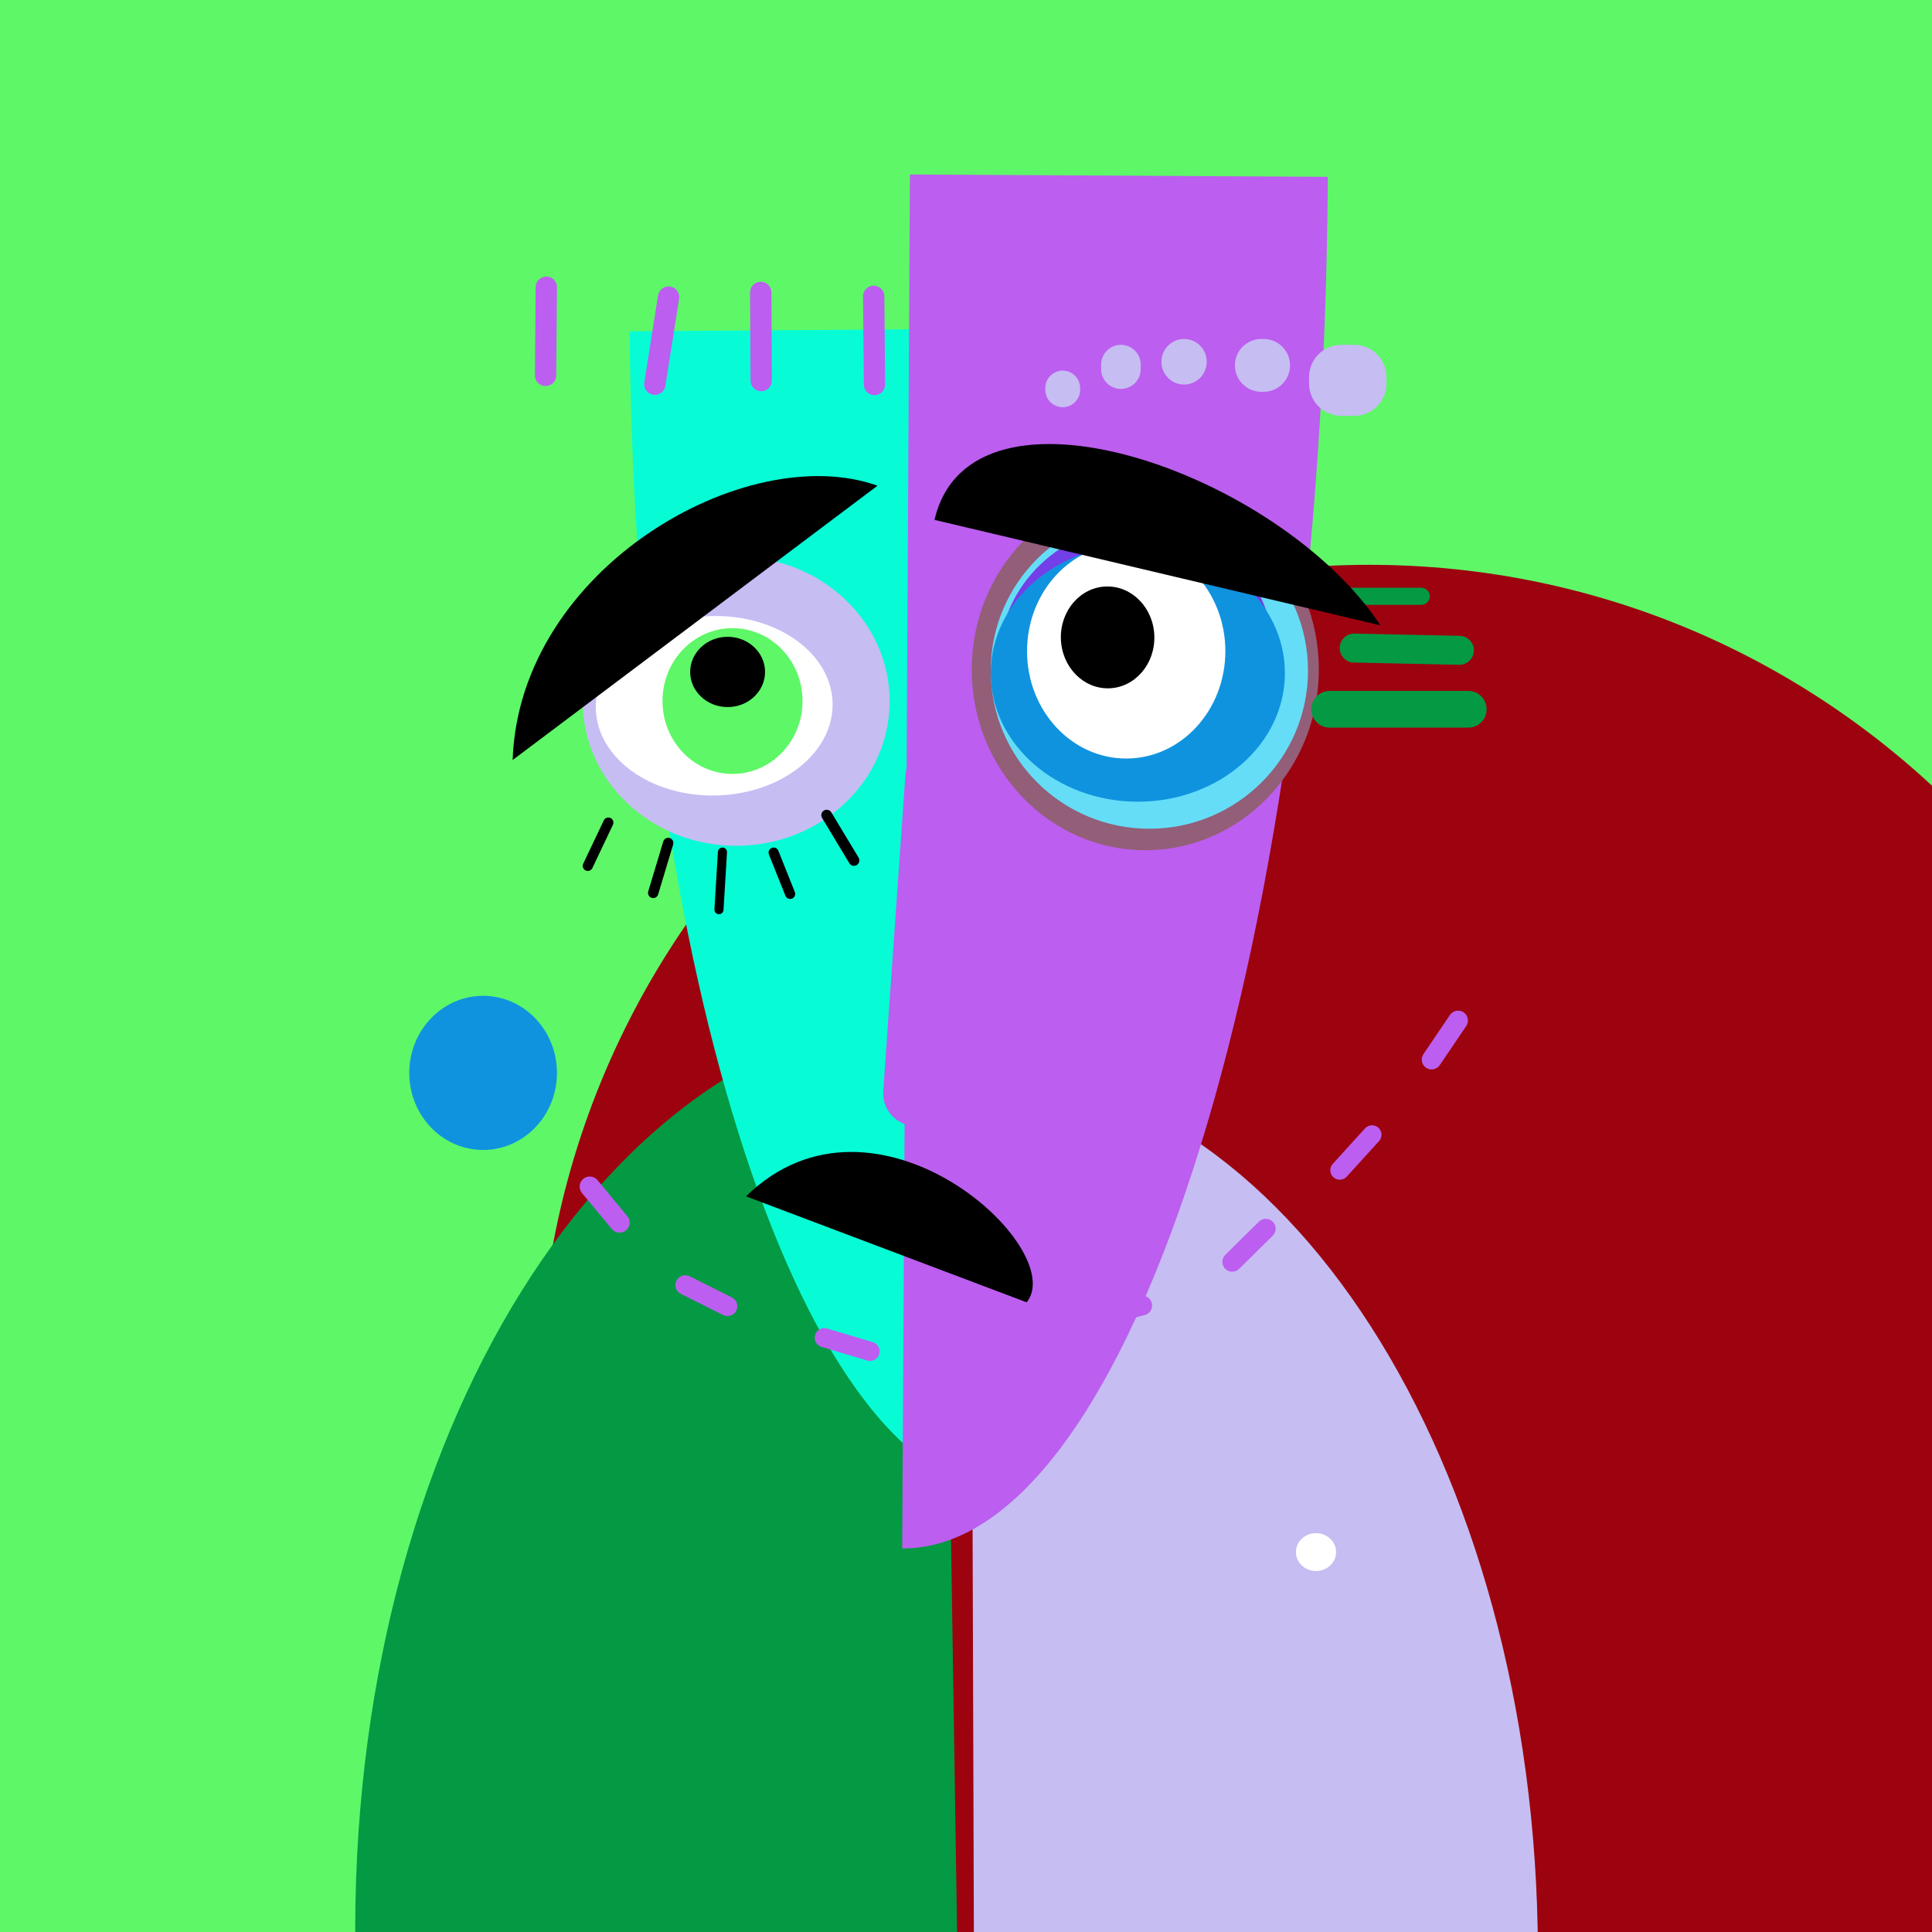 <svg x="0pt" y="0pt" width="480px" height="480px" viewBox="0 0 480 480" xmlns="http://www.w3.org/2000/svg" xmlns:xlink="http://www.w3.org/1999/xlink"><rect x="0" y="0" width="480" height="480" fill="#333333" stroke="none"/><style type="text/css">.st0{fill:#96bd0b;}.st1{fill:#3de86d;}.st2{fill:#039a43;}.st3{fill:#c6bdf3;}.st4{fill:#bc5eef;}.st5{fill:#a02703;}.st6{fill:#07fcd6;}.st7{fill:#6726c5;}.st8{fill:#935e78;}.st9{fill:#a40839;}.st10{fill:#65ddf7;}.st11{fill:#0f93df;}.st12{fill:#172f39;}.st13{fill:#5ef768;}.st14{fill:#733fe8;}.st15{fill:#9d030f;}.st16{fill:#846e37;}.st17{fill:#3e6800;}.st18{fill:#9c6138;}.st19{fill:#e50164;}.st20{fill:#9fb229;}.st21{fill:#f1eafd;}.st22{fill:#b7ab85;}.st23{fill:#8ceeff;}.st24{fill:#8c943b;}.st25{fill:#0b6d78;}.st26{fill:#e30fcd;}.st27{fill:#ff7dbd;}.st28{fill:#f39fe7;}.st29{fill:#d9fe4f;}.stblack{fill:#000000;}</style><g class="st13"><path d="M4.10786e-06,3.63588e-06 C4.10786e-06,3.63588e-06,480,3.63588e-06,480,3.63588e-06 C480,3.63588e-06,480,480,480,480 C480,480,4.10786e-06,480,4.10786e-06,480 C4.10786e-06,480,4.10786e-06,3.63588e-06,4.10786e-06,3.63588e-06 z"/></g><g class="st15" style="transform-origin: center;transform: translate(-4px, 0) scale(0.9);"><path d="M243.522,17.031 C370.135,17.031,472.775,120.175,472.775,247.41 C472.775,374.646,370.135,477.79,243.522,477.79 C116.909,477.79,14.268,374.646,14.268,247.41 C14.268,120.175,116.909,17.031,243.522,17.031 z"/></g><g class="st3" style="transform-origin:center;transform: translate(0, 5px) scaleX(1.622);"><path d="M382.088,479.648 C381.706,358.376,318.663,260.263,241.279,260.506 C241.279,260.506,241.97,480.09,241.97,480.09 C241.97,480.09,382.088,479.648,382.088,479.648"/></g><g class="st2" style="transform-origin:center;transform: translate(0, 5px) scaleX(1.622);"><path d="M88.296,480.09 C86.317,352.295,151.661,247.66,234.247,246.381 C234.247,246.381,237.831,477.773,237.831,477.773 C237.831,477.773,88.296,480.09,88.296,480.09"/></g><g class="st6" style="transform-origin:center;transform:scaleY(1.3) scaleX(1.3);"><path d="M156.438,82.309 C157.592,241.904,200.037,370.981,251.242,370.611 C251.242,370.611,249.152,81.638,249.152,81.638 C249.152,81.638,156.438,82.309,156.438,82.309"/></g><g class="st4" style="transform-origin:center;transform:scaleY(1.3) scaleX(1.3);"><path d="M329.897,43.935 C328.838,232.462,281.493,385.033,224.149,384.711 C224.149,384.711,226.066,43.351,226.066,43.351 C226.066,43.351,329.897,43.935,329.897,43.935"/></g><g style="transform-origin: 300px 300px;transform: rotate(-20deg)"><g class="st4"><path d="M155.861,302.15 C156.744,303.216,156.596,304.797,155.53,305.68 C154.464,306.564,152.883,306.416,151.999,305.35 C151.999,305.35,144.591,296.41,144.591,296.41 C143.707,295.343,143.855,293.763,144.921,292.879 C145.988,291.995,147.568,292.143,148.452,293.21 C148.452,293.21,155.861,302.15,155.861,302.15 z"/><path d="M249.04,332.984 C250.381,332.817,251.604,333.768,251.771,335.109 C251.938,336.45,250.986,337.673,249.645,337.84 C249.645,337.84,238.003,339.29,238.003,339.29 C236.662,339.457,235.44,338.505,235.273,337.164 C235.106,335.823,236.057,334.601,237.398,334.434 C237.398,334.434,249.04,332.984,249.04,332.984 z"/><path d="M283.163,321.982 C284.469,321.633,285.81,322.408,286.159,323.714 C286.508,325.019,285.732,326.361,284.427,326.709 C284.427,326.709,273.092,329.738,273.092,329.738 C271.786,330.087,270.445,329.311,270.096,328.006 C269.748,326.7,270.523,325.359,271.829,325.01 C271.829,325.01,283.163,321.982,283.163,321.982 z"/><path style="transform: translate(10px, -5px) rotate(10deg);transform-origin: 292px 316px;" d="M302.771,308.519 C303.733,307.57,305.282,307.581,306.231,308.543 C307.18,309.505,307.17,311.054,306.208,312.003 C306.208,312.003,297.856,320.243,297.856,320.243 C296.894,321.192,295.345,321.181,294.396,320.219 C293.447,319.257,293.457,317.708,294.419,316.759 C294.419,316.759,302.771,308.519,302.771,308.519 z"/><path style="transform: translate(20px, -10px);" d="M319.137,290.341 C320.011,289.38,321.499,289.309,322.461,290.183 C323.422,291.057,323.493,292.546,322.618,293.507 C322.618,293.507,314.599,302.326,314.599,302.326 C313.725,303.288,312.237,303.358,311.275,302.484 C310.314,301.61,310.243,300.122,311.117,299.16 C311.117,299.16,319.137,290.341,319.137,290.341 z"/><path style="transform: translate(30px, -20px);" d="M330.235,272.171 C330.993,271.053,332.514,270.76,333.633,271.519 C334.751,272.277,335.043,273.798,334.285,274.917 C334.285,274.917,327.703,284.629,327.703,284.629 C326.945,285.747,325.423,286.039,324.305,285.281 C323.186,284.523,322.894,283.002,323.652,281.883 C323.652,281.883,330.235,272.171,330.235,272.171 z"/><path style="transform: translate(-2px, 3px);" d="M183.835,319.344 C185.043,319.95,185.532,321.42,184.926,322.628 C184.321,323.836,182.851,324.325,181.643,323.72 C181.643,323.72,171.154,318.464,171.154,318.464 C169.945,317.859,169.457,316.389,170.062,315.18 C170.667,313.972,172.137,313.484,173.346,314.089 C173.346,314.089,183.835,319.344,183.835,319.344 z"/><path d="M216.836,333.45 C218.1,333.827,218.819,335.157,218.442,336.42 C218.066,337.684,216.736,338.403,215.472,338.027 C215.472,338.027,204.115,334.642,204.115,334.642 C202.852,334.266,202.132,332.936,202.509,331.672 C202.886,330.409,204.215,329.689,205.479,330.066 C205.479,330.066,216.836,333.45,216.836,333.45 z"/></g><g class="st11" style="transform-origin: 160px 300px;transform:"><path d="M120.029,285.703 C130.161,285.703,138.375,277.131,138.375,266.557 C138.375,255.982,130.161,247.41,120.029,247.41 C109.896,247.41,101.682,255.982,101.682,266.557 C101.682,277.131,109.896,285.703,120.029,285.703 z"/></g></g><g class="st4" style="transform-origin:center;transform:scaleY(0.6) rotate(40deg) translate(5px, 20px);"><path d="M214.439,251.137 C214.13,255.545,217.453,259.368,221.86,259.677 C221.86,259.677,232.103,260.395,232.103,260.395 C234.219,260.543,236.308,259.844,237.909,258.453 C237.909,258.453,237.909,258.453,237.909,258.453 C239.511,257.061,240.494,255.09,240.642,252.973 C240.642,252.973,246.14,174.518,246.14,174.518 C246.288,172.401,245.59,170.312,244.198,168.711 C244.198,168.711,244.198,168.711,244.198,168.711 C242.806,167.109,240.835,166.126,238.719,165.978 C238.719,165.978,228.476,165.26,228.476,165.26 C224.069,164.951,220.245,168.274,219.937,172.681 C219.937,172.681,214.439,251.137,214.439,251.137 z"/></g><g style="transform-origin: 300px 150px;transform: translate(-4px, 2px) scaleY(0.930);"><g class="st8"><path d="M288.545,119.463 C312.359,119.463,331.663,139.559,331.663,164.35 C331.663,189.14,312.359,209.237,288.545,209.237 C264.731,209.237,245.427,189.14,245.427,164.35 C245.427,139.559,264.731,119.463,288.545,119.463 z"/></g><g class="st10"><path d="M289.557,125.339 C311.323,125.339,328.969,142.924,328.969,164.617 C328.969,186.309,311.323,203.895,289.557,203.895 C267.79,203.895,250.145,186.309,250.145,164.617 C250.145,142.924,267.79,125.339,289.557,125.339 z"/></g><g class="st14"><path d="M277.033,129.825 C295.121,124.433,313.901,133.872,318.981,150.909 C324.06,167.946,313.514,186.128,295.426,191.521 C277.338,196.913,258.558,187.474,253.478,170.437 C248.399,153.4,258.945,135.218,277.033,129.825 z"/></g><g class="st11"><path d="M286.688,133.298 C306.87,133.298,323.231,147.599,323.231,165.24 C323.231,182.881,306.87,197.182,286.688,197.182 C266.506,197.182,250.145,182.881,250.145,165.24 C250.145,147.599,266.506,133.298,286.688,133.298 z"/></g><g fill="#FFFFFF" style="transform-origin: 280px 162px; transform: scale(0.934);"><path d="M284.07,131.054 C298.637,131.054,310.446,143.843,310.446,159.619 C310.446,175.395,298.637,188.183,284.07,188.183 C269.503,188.183,257.694,175.395,257.694,159.619 C257.694,143.843,269.503,131.054,284.07,131.054 z"/></g><g fill="#000000" style="transform: translate(-4px, 14px)"><path d="M283.505,155.01 C277.092,155.173,271.75,149.641,271.572,142.655 C271.395,135.669,276.45,129.874,282.863,129.711 C289.275,129.548,294.618,135.079,294.795,142.065 C294.973,149.052,289.918,154.847,283.505,155.01 z"/></g></g><g style="transform-origin: 200px 150px;transform: translate(3px, 10px) scaleX(1.180);"><g class="st3"><path id="39" d="M179.889,128.308 C200.949,128.308,218.022,144.387,218.022,164.221 C218.022,184.055,200.949,200.134,179.889,200.134 C158.829,200.134,141.756,184.055,141.756,164.221 C141.756,144.387,158.829,128.308,179.889,128.308 z"/></g><g fill="#FFF" style="transform-origin: 170px 170px; transform: scale(0.934);"><path d="M174.184,141.158 C191.578,140.741,205.934,151.087,206.249,164.265 C206.565,177.443,192.72,188.464,175.327,188.88 C157.933,189.297,143.577,178.951,143.262,165.773 C142.946,152.595,156.791,141.574,174.184,141.158 z"/></g><g class="st13" style="transform-origin: 180px 165px;transform: scale(0.9);"><path d="M178.877,143.954 C189.551,143.954,198.205,152.964,198.205,164.079 C198.205,175.193,189.551,184.204,178.877,184.204 C168.202,184.204,159.549,175.193,159.549,164.079 C159.549,152.964,168.202,143.954,178.877,143.954 z"/></g><g fill="#000000" style="transform: translate(3px, -3px)"><path id="89" d="M174.775,151.212 C179.912,151.212,184.076,155.121,184.076,159.942 C184.076,164.763,179.912,168.671,174.775,168.671 C169.638,168.671,165.474,164.763,165.474,159.942 C165.474,155.121,169.638,151.212,174.775,151.212 z"/></g><g style="transform-origin: 180px 210px;transform: scale(0.8);"><path d="M135.219,204.578 C134.846,205.364,133.906,205.698,133.121,205.325 C132.335,204.952,132.001,204.013,132.374,203.227 C132.374,203.227,138.759,189.786,138.759,189.786 C139.132,189,140.071,188.666,140.857,189.039 C141.642,189.412,141.976,190.351,141.603,191.137 C141.603,191.137,135.219,204.578,135.219,204.578 z"/><path id="75" d="M198.092,212.02 C198.414,212.827,198.021,213.743,197.213,214.066 C196.406,214.389,195.49,213.995,195.167,213.188 C195.167,213.188,190.048,200.368,190.048,200.368 C189.725,199.561,190.119,198.644,190.926,198.322 C191.734,197.999,192.65,198.393,192.973,199.2 C192.973,199.2,198.092,212.02,198.092,212.02 z"/><path id="77" d="M155.638,212.767 C155.382,213.616,154.488,214.096,153.639,213.841 C152.791,213.585,152.31,212.691,152.566,211.842 C152.566,211.842,157.237,196.328,157.237,196.328 C157.493,195.48,158.387,194.999,159.236,195.254 C160.084,195.51,160.565,196.405,160.309,197.253 C160.309,197.253,155.638,212.767,155.638,212.767 z"/><path id="79" d="M175.943,217.587 C175.895,218.368,175.224,218.962,174.443,218.915 C173.663,218.867,173.068,218.196,173.116,217.416 C173.116,217.416,174.203,199.539,174.203,199.539 C174.25,198.759,174.922,198.164,175.702,198.212 C176.483,198.259,177.077,198.931,177.03,199.711 C177.03,199.711,175.943,217.587,175.943,217.587 z"/><path id="81" d="M217.899,201.352 C218.377,202.146,218.121,203.176,217.328,203.654 C216.535,204.132,215.505,203.876,215.027,203.083 C215.027,203.083,206.553,189.019,206.553,189.019 C206.075,188.226,206.33,187.196,207.123,186.718 C207.917,186.24,208.947,186.495,209.425,187.289 C209.425,187.289,217.899,201.352,217.899,201.352 z"/></g></g><g class="st2" style="transform-origin: 320px 170px; "><path id="83" d="M369.348,176.218 C369.348,178.737,367.307,180.778,364.789,180.778 C364.789,180.778,330.35,180.778,330.35,180.778 C327.831,180.778,325.79,178.737,325.79,176.218 C325.79,173.7,327.831,171.659,330.35,171.659 C330.35,171.659,364.789,171.659,364.789,171.659 C367.307,171.659,369.348,173.7,369.348,176.218 z"/><path id="85" d="M355.228,148.146 C355.228,149.318,354.277,150.268,353.105,150.268 C353.105,150.268,333.786,150.268,333.786,150.268 C332.614,150.268,331.663,149.318,331.663,148.146 C331.663,146.973,332.614,146.023,333.786,146.023 C333.786,146.023,353.105,146.023,353.105,146.023 C354.277,146.023,355.228,146.973,355.228,148.146 z"/><path id="87" d="M362.653,157.969 C364.64,158.012,366.216,159.656,366.174,161.643 C366.132,163.63,364.487,165.206,362.5,165.164 C362.5,165.164,336.37,164.608,336.37,164.608 C334.383,164.565,332.807,162.92,332.849,160.934 C332.891,158.947,334.536,157.371,336.523,157.413 C336.523,157.413,362.653,157.969,362.653,157.969 z"/></g><g class="st3" style="transform:translate(2px,-6px);"><path d="M266.357,102.844 C266.357,105.236,264.417,107.175,262.025,107.175 C259.633,107.175,257.694,105.236,257.694,102.844 C257.694,102.844,257.694,102.411,257.694,102.411 C257.694,100.019,259.633,98.079,262.025,98.079 C264.417,98.079,266.357,100.019,266.357,102.411 C266.357,102.411,266.357,102.844,266.357,102.844 z"/><path d="M281.407,97.707 C281.407,100.424,279.205,102.627,276.487,102.627 C273.77,102.627,271.568,100.424,271.568,97.707 C271.568,97.707,271.568,96.591,271.568,96.591 C271.568,93.874,273.77,91.671,276.487,91.671 C279.205,91.671,281.407,93.874,281.407,96.591 C281.407,96.591,281.407,97.707,281.407,97.707 z"/><path d="M297.802,95.918 C297.802,99.022,295.285,101.539,292.18,101.539 C289.076,101.539,286.559,99.022,286.559,95.918 C286.559,95.918,286.559,95.838,286.559,95.838 C286.559,92.734,289.076,90.217,292.18,90.217 C295.285,90.217,297.802,92.734,297.802,95.838 C297.802,95.838,297.802,95.918,297.802,95.918 z"/><path d="M318.507,96.778 C318.507,100.402,315.569,103.339,311.945,103.339 C311.945,103.339,311.367,103.339,311.367,103.339 C307.744,103.339,304.806,100.402,304.806,96.778 C304.806,93.154,307.744,90.217,311.367,90.217 C311.367,90.217,311.945,90.217,311.945,90.217 C315.569,90.217,318.507,93.154,318.507,96.778 z"/><path id="65" d="M342.466,101.31 C342.466,105.729,338.884,109.31,334.466,109.31 C334.466,109.31,331.231,109.31,331.231,109.31 C326.812,109.31,323.231,105.729,323.231,101.31 C323.231,101.31,323.231,99.671,323.231,99.671 C323.231,95.253,326.812,91.671,331.231,91.671 C331.231,91.671,334.466,91.671,334.466,91.671 C338.884,91.671,342.466,95.253,342.466,99.671 C342.466,99.671,342.466,101.31,342.466,101.31 z"/></g><g style=""><g fill="#000000" style="transform-origin: 190px 140px;transform: scaleY(0.9) rotate(15deg);"><path d="M218.022,120.67 C185.466,109.054,129.009,141.112,127.363,188.826"/></g><g fill="#000000" style="transform-origin: 260px 140px;transform: scaleY(0.9) rotate(-30deg);"><path d="M342.981,155.377 C317.732,117.156,241.077,90.623,232.181,129.164"/></g></g><g fill="#000" style="transform-origin:220px 280px; transform: scaleY(0.5) scaleX(1.5)"><path d="M255.078,323.557 C265.776,310.197,217.43,265.782,185.349,297.231"/></g><g fill="#FFFFFF" style="transform-origin: center;transform: scale(0.9);"><path d="M224.398,294.796 C227.461,294.796,229.943,292.457,229.943,289.571 C229.943,286.685,227.46,284.346,224.398,284.346 C221.335,284.346,218.852,286.685,218.852,289.571 C218.852,292.457,221.335,294.796,224.398,294.796 z"/></g><g class="st4" style="transform-origin: 100px 100px;transform: translateX(-15px) skewX(-7deg);"><path style="transform-origin: 135px 90px;transform: translateX(4px);" d="M138.194,93.287 C138.181,94.749,136.986,95.925,135.524,95.912 C134.062,95.9,132.887,94.705,132.899,93.243 C132.899,93.243,133.081,71.331,133.081,71.331 C133.093,69.868,134.288,68.693,135.75,68.705 C137.212,68.717,138.387,69.912,138.375,71.374 C138.375,71.374,138.194,93.287,138.194,93.287 z"/><path style="transform-origin: 158px 85px;transform: translateX(2px) rotate(-9deg);" d="M165.305,95.871 C165.077,97.315,163.722,98.301,162.278,98.073 C160.833,97.846,159.847,96.49,160.075,95.046 C160.075,95.046,163.491,73.4,163.491,73.4 C163.719,71.956,165.074,70.97,166.518,71.198 C167.963,71.425,168.949,72.781,168.721,74.225 C168.721,74.225,165.305,95.871,165.305,95.871 z"/><path style="transform-origin: 190px 85px;transform: translateX(3px) rotate(1deg);" d="M191.761,94.55 C191.768,96.013,190.589,97.204,189.127,97.212 C187.665,97.219,186.474,96.04,186.466,94.578 C186.466,94.578,186.352,72.665,186.352,72.665 C186.344,71.203,187.523,70.011,188.985,70.004 C190.447,69.996,191.639,71.175,191.646,72.637 C191.646,72.637,191.761,94.55,191.761,94.55 z"/><path style="transform-origin: 220px 100px;;" d="M219.907,95.511 C219.92,96.973,218.745,98.169,217.283,98.182 C215.821,98.195,214.626,97.02,214.613,95.558 C214.613,95.558,214.419,73.645,214.419,73.645 C214.406,72.183,215.581,70.987,217.043,70.974 C218.505,70.962,219.701,72.136,219.714,73.598 C219.714,73.598,219.907,95.511,219.907,95.511 z"/><path style="transform-origin: 240px 85px;" d="M243.781,95.537 C243.762,96.999,242.561,98.168,241.099,98.149 C239.637,98.13,238.467,96.929,238.487,95.467 C238.487,95.467,238.776,73.555,238.776,73.555 C238.795,72.093,239.996,70.924,241.458,70.943 C242.92,70.963,244.09,72.163,244.07,73.625 C244.07,73.625,243.781,95.537,243.781,95.537 z"/></g></svg>